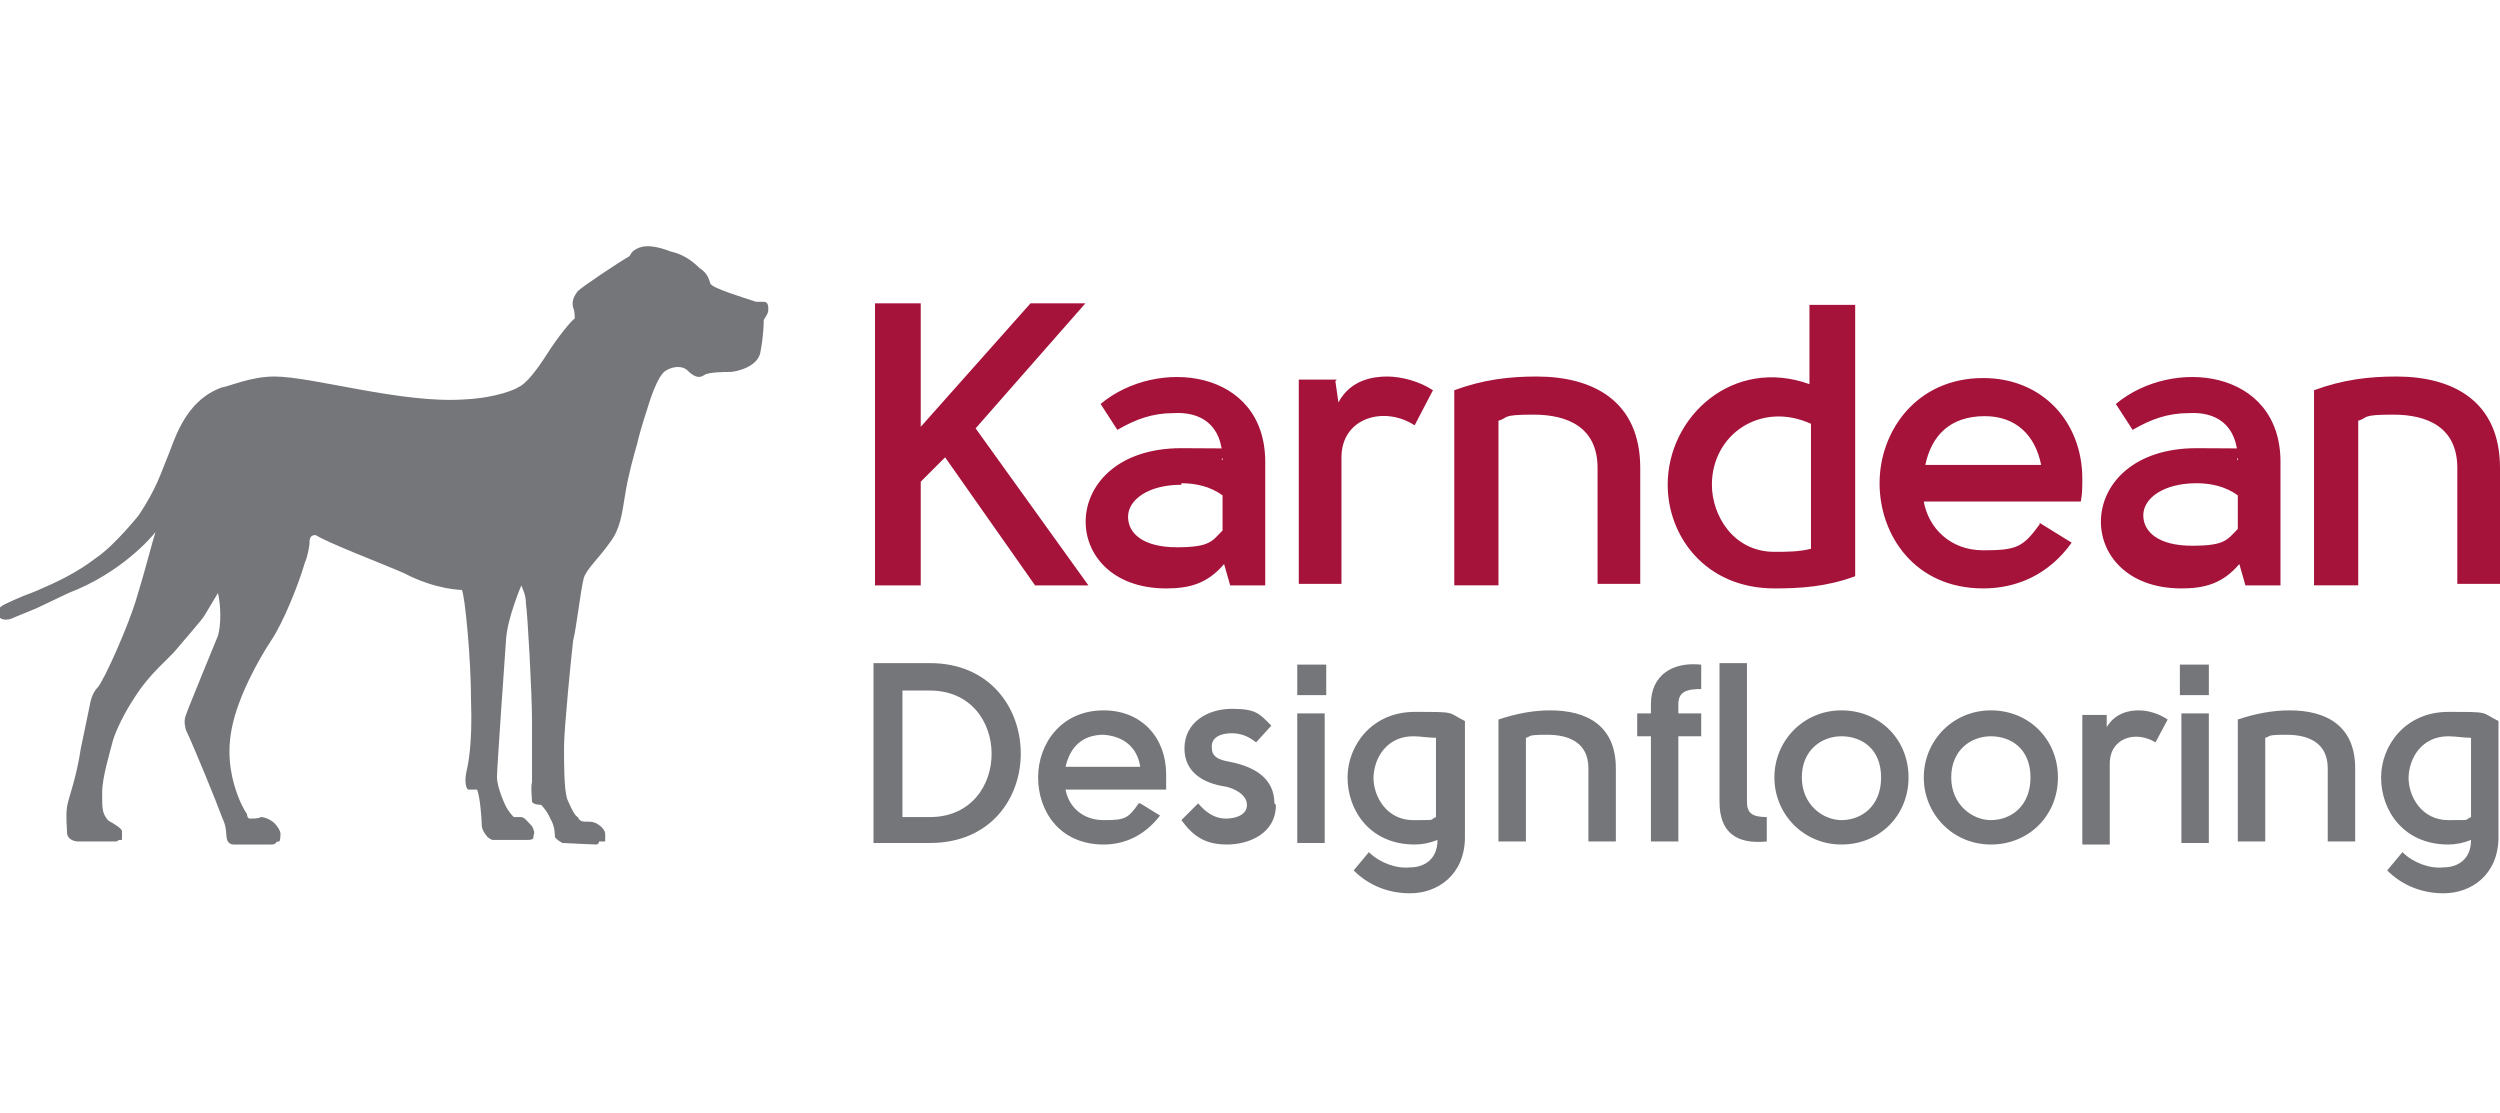 <?xml version="1.0" encoding="UTF-8"?>
<svg id="Layer_1" xmlns="http://www.w3.org/2000/svg" xmlns:xlink="http://www.w3.org/1999/xlink" version="1.1" viewBox="0 0 164 73">
  <!-- Generator: Adobe Illustrator 29.2.0, SVG Export Plug-In . SVG Version: 2.1.0 Build 108)  -->
  <defs>
    <style>
      .st0 {
        fill: #a5123a;
      }

      .st1 {
        fill: #75767a;
      }
    </style>
  </defs>
  <path class="st1" d="M163.9,54.9c0,2.5-1.8,3.7-3.6,3.7-1.4,0-2.7-.5-3.7-1.5l1-1.2c.7.7,1.8,1.1,2.7,1,.9,0,1.8-.5,1.8-1.8-.5.2-1,.3-1.5.3-2.9,0-4.4-2.2-4.4-4.4,0-2.1,1.6-4.3,4.4-4.3s2.1,0,3.3.6v7.7h0s0,0,0,0ZM158,51c0,1.3.9,2.8,2.6,2.8s1,0,1.5-.2c0-1.8,0-3.4,0-5.2-.5,0-1-.1-1.5-.1-1.7,0-2.6,1.4-2.6,2.8M146.8,47.2c1.2-.4,2.3-.6,3.4-.6,2.4,0,4.3,1,4.3,3.8v4.8h-1.8v-4.8c0-1.7-1.3-2.2-2.7-2.2s-1,.1-1.4.2v6.8h-1.8v-8.1h0ZM143,43.6h1.9v2h-1.9v-2ZM144.9,55.3h-1.8v-8.5h1.8v8.5ZM138.2,46.8v.9c.6-1,1.6-1.1,2.1-1.1.6,0,1.3.2,1.9.6l-.8,1.5c-1.3-.8-3-.3-3,1.4v5.3h-1.8v-8.5s1.6,0,1.6,0ZM130.6,55.4c-2.5,0-4.4-2-4.4-4.4s1.9-4.4,4.4-4.4,4.4,1.9,4.4,4.4-1.9,4.4-4.4,4.4ZM130.6,53.8c1.3,0,2.6-.9,2.6-2.8s-1.3-2.7-2.6-2.7-2.6.9-2.6,2.7,1.4,2.8,2.6,2.8ZM120.8,55.4c-2.5,0-4.4-2-4.4-4.4s1.9-4.4,4.4-4.4,4.4,1.9,4.4,4.4-1.9,4.4-4.4,4.4ZM120.8,53.8c1.3,0,2.6-.9,2.6-2.8s-1.3-2.7-2.6-2.7-2.6.9-2.6,2.7,1.4,2.8,2.6,2.8ZM61,55.3h-3.7v-11.8h3.7c7.9,0,8,11.8,0,11.8ZM61.1,45.3h-1.9v8.3h1.8c5.4,0,5.4-8.3,0-8.3M74.8,52.7l1.3.8c-1,1.3-2.3,1.9-3.7,1.9-2.9,0-4.3-2.2-4.3-4.4,0-2.2,1.5-4.4,4.3-4.4,2.5,0,4.1,1.8,4.1,4.2s0,.6,0,1h-6.6c.2,1.1,1.1,2,2.5,2s1.6-.1,2.3-1.1M74.8,50.3c-.2-1.3-1.1-2-2.4-2.1-1.4,0-2.2.8-2.5,2.1h4.8s0,0,0,0ZM83.7,52.8c0,1.9-1.8,2.6-3.2,2.6s-2.2-.5-3-1.6l1.1-1.1c.5.6,1.1,1,1.8,1,.6,0,1.4-.2,1.4-.9s-.9-1.1-1.4-1.2c-1.4-.2-2.7-.9-2.7-2.5,0-1.7,1.5-2.6,3.1-2.6s1.8.3,2.6,1.1l-1,1.1c-.5-.4-1-.6-1.6-.6s-1.4.2-1.3,1c0,.7.8.8,1.3.9,1.4.3,2.8,1,2.8,2.7M85.1,43.6h1.9v2h-1.9v-2h0ZM86.9,55.3h-1.8v-8.5h1.8v8.5ZM96.1,54.9c0,2.5-1.8,3.7-3.6,3.7-1.4,0-2.7-.5-3.7-1.5l1-1.2c.7.7,1.8,1.1,2.7,1,.9,0,1.8-.5,1.8-1.8-.5.2-1,.3-1.5.3-2.9,0-4.4-2.2-4.4-4.4,0-2.1,1.6-4.3,4.4-4.3s2.1,0,3.3.6v7.7h0ZM90.1,51c0,1.3.9,2.8,2.6,2.8s1,0,1.5-.2c0-1.8,0-3.4,0-5.2-.5,0-1-.1-1.5-.1-1.7,0-2.6,1.4-2.6,2.8M98.3,47.2c1.2-.4,2.3-.6,3.4-.6,2.4,0,4.3,1,4.3,3.8v4.8h-1.8v-4.8c0-1.7-1.3-2.2-2.7-2.2s-1,.1-1.4.2v6.8h-1.8v-8.1s0,0,0,0ZM111.6,45.2c-1,0-1.5.2-1.5,1v.6h1.5v1.5h-1.5v6.9h-1.8v-6.9h-.9v-1.5h.9v-.6c0-1.9,1.4-2.8,3.3-2.6v1.6h0ZM115.9,53.6c-1,0-1.3-.3-1.3-1v-9.1h-1.8v9.1c0,2,1.1,2.8,3.1,2.6v-1.6ZM50.3,20.7s-.1.1-.2.3c0,.2,0,.9-.2,2-.1,1.1-1.7,1.4-2,1.4-.3,0-1.4,0-1.7.2-.4.3-.8,0-1.1-.3-.3-.3-.9-.3-1.4,0-.6.3-1.2,2.4-1.2,2.4,0,0-.5,1.5-.7,2.4-.2.7-.6,2.1-.8,3.4-.2,1.2-.3,2.2-1,3.1-.7,1-1.5,1.7-1.7,2.3-.2.7-.5,3.4-.7,4.1-.1.8-.6,5.8-.6,7,0,1.2,0,2.7.2,3.4.3.7.5,1.1.7,1.2.1.2.2.3.5.3.3,0,.5,0,.7.1.2.1.6.4.6.7,0,0,0,.4,0,.5,0,0-.3,0-.4,0,0,0,0,.2-.2.2-.2,0-2.2-.1-2.2-.1,0,0-.4-.2-.5-.4,0-.2,0-.7-.3-1.2-.2-.5-.6-.9-.6-.9,0,0-.5,0-.6-.2,0-.3-.1-.9,0-1.3,0-.4,0-2.2,0-4,0-1.8-.3-7.2-.4-7.7,0-.6-.2-.9-.3-1.2,0,0-.9,2.1-1,3.5-.1,1.4-.6,8.5-.6,9.1,0,.6.5,1.8.7,2.1.2.3.4.5.4.5,0,0,.3,0,.5,0,.2,0,.5.4.7.6.1.2.2.4.1.6,0,.2,0,.3-.4.3h-2.3s-.3-.1-.4-.3c-.1-.1-.3-.4-.3-.7,0-.3-.1-1.8-.3-2.3,0,0-.4,0-.6,0-.2-.2-.2-.7-.1-1.2.1-.4.4-1.8.3-4.6,0-2.8-.4-6.9-.6-7.3,0,0-1.7,0-3.8-1.1-1.6-.7-4.8-1.9-5.8-2.5-.4,0-.4.3-.4.6,0,0-.1.8-.3,1.2-.4,1.4-1.4,3.9-2.2,5.1-.8,1.2-2.2,3.7-2.6,5.8-.4,2,.1,3.6.4,4.4.3.8.6,1.2.6,1.2,0,0,0,.3.2.3s.6,0,.7-.1c.3,0,.7.2.9.4.2.2.4.5.4.7,0,0,0,.5-.1.5-.3,0-.1.2-.5.2h-2.5s-.3,0-.4-.3c-.1-.3,0-.8-.3-1.4-.4-1.1-2-5-2.4-5.8,0,0-.2-.6,0-1,0-.1,2.1-5.2,2.1-5.2.2-.7.2-1.9,0-2.8-.3.5-.6,1-.9,1.5-.1.2-1.5,1.8-2,2.4l-1,1c-.5.5-1.1,1.2-1.6,2-.6.9-1.2,2.1-1.4,2.8-.2.8-.7,2.4-.7,3.4s0,1.3.3,1.7c0,0,0,.1.4.3.3.2.5.3.6.5,0,.3,0,.5,0,.6,0,0-.1,0-.2,0,0,0-.1.1-.2.1-.3,0-2.5,0-2.5,0,0,0-.6,0-.7-.5,0-.3-.1-1.2,0-1.8.1-.6.6-1.8.9-3.8.4-1.9.6-2.9.6-2.9,0,0,.1-.7.5-1.1.4-.4,2.1-4.2,2.6-6,.5-1.6,1-3.6,1.2-4.2-.3.4-2.3,2.7-5.7,4l-2.1,1-1.7.7s-.6.2-.8-.2c-.2-.5.3-.7.5-.8,0,0,.8-.4,1.9-.8,1.4-.6,2.7-1.2,4-2.2,1.2-.8,2.8-2.8,2.8-2.8,1.2-1.8,1.5-2.9,1.8-3.6.5-1.1,1.1-3.9,3.7-4.8.3,0,1.8-.7,3.4-.7,2.5,0,8.4,1.8,12.5,1.5,2.1-.1,3.4-.7,3.5-.8.5-.2,1.2-1.1,1.9-2.2.7-1.1,1.6-2.2,1.8-2.3,0-.2,0-.5-.1-.7-.1-.4,0-.7.3-1.1.3-.3,2.7-1.9,3.4-2.3,0,0,.1-.2.2-.3.7-.6,1.7-.3,2.5,0,.9.2,1.5.7,1.9,1.1.5.3.6.7.7,1,.1.3,2.1.9,3,1.2.2,0,.4,0,.5,0,.3,0,.3.3.3.5,0,.3-.2.5-.2.5"/>
  <path class="st0" d="M83,30.3v8.1h-2.3l-.4-1.4c-1.1,1.3-2.3,1.6-3.8,1.6-7.2,0-7.2-9.2,1-9.2s2,.3,2.7.8c0-2.4-1.5-3.2-3.2-3.1-1.4,0-2.5.4-3.7,1.1l-1.1-1.7c3.7-3.1,10.8-2.3,10.8,3.8h0ZM60.4,19.9v8.1l7.2-8.1h3.6l-7.2,8.2,7.4,10.3h-3.5l-5.9-8.4-1.6,1.6v6.8h-3v-18.5h3,0ZM77.5,31.8c-2.2,0-3.5,1-3.5,2.1s1,2,3.2,2,2.3-.4,3-1.1h0v-2.3c-.8-.6-1.8-.8-2.7-.8h0ZM87.6,25l.2,1.4c.8-1.5,2.3-1.7,3.2-1.7.9,0,2.1.3,3,.9l-1.2,2.3c-2-1.3-4.8-.5-4.8,2.1v8.3h-2.8v-13.4h2.5,0ZM95.4,25.6c1.9-.7,3.6-.9,5.4-.9,3.7,0,6.8,1.6,6.8,6v7.6h-2.8v-7.6c0-2.7-2-3.5-4.2-3.5s-1.6.2-2.3.4v10.8h-2.9v-12.7h0ZM121.7,20v17.8c-1.9.7-3.6.8-5.3.8-4.5,0-7-3.4-7-6.8,0-4.5,4.3-8.4,9.3-6.6v-5.2h2.9ZM118.8,35.9v-8.1c-3.3-1.5-6.5.7-6.5,4,0,2,1.4,4.4,4.1,4.4.8,0,1.6,0,2.4-.2ZM133.8,34.3l2.1,1.3c-1.5,2.1-3.6,3-5.8,3-4.5,0-6.8-3.5-6.8-6.9,0-3.4,2.4-6.9,6.8-6.9,3.9,0,6.5,2.9,6.5,6.6,0,.5,0,1-.1,1.5h-10.3c.3,1.7,1.7,3.2,3.9,3.2s2.6-.2,3.7-1.7M133.9,30.5c-.4-2-1.7-3.2-3.7-3.2-2.3,0-3.5,1.3-3.9,3.2h7.6ZM147.3,38.4l-.4-1.4c-1.1,1.3-2.3,1.6-3.8,1.6-7.2,0-7.2-9.2,1-9.2s2,.3,2.7.8c0-2.4-1.5-3.2-3.2-3.1-1.4,0-2.5.4-3.7,1.1l-1.1-1.7c3.7-3.1,10.8-2.3,10.8,3.8v8.1h-2.3ZM146.8,34.8v-2.3c-.8-.6-1.8-.8-2.7-.8-2.2,0-3.5,1-3.5,2.1s1,2,3.2,2,2.3-.4,3-1.1h0ZM151.8,25.6c1.9-.7,3.6-.9,5.4-.9,3.7,0,6.8,1.6,6.8,6v7.6h-2.8v-7.6c0-2.7-2-3.5-4.2-3.5s-1.6.2-2.3.4v10.8h-2.9v-12.7h0,0Z"/>
</svg>